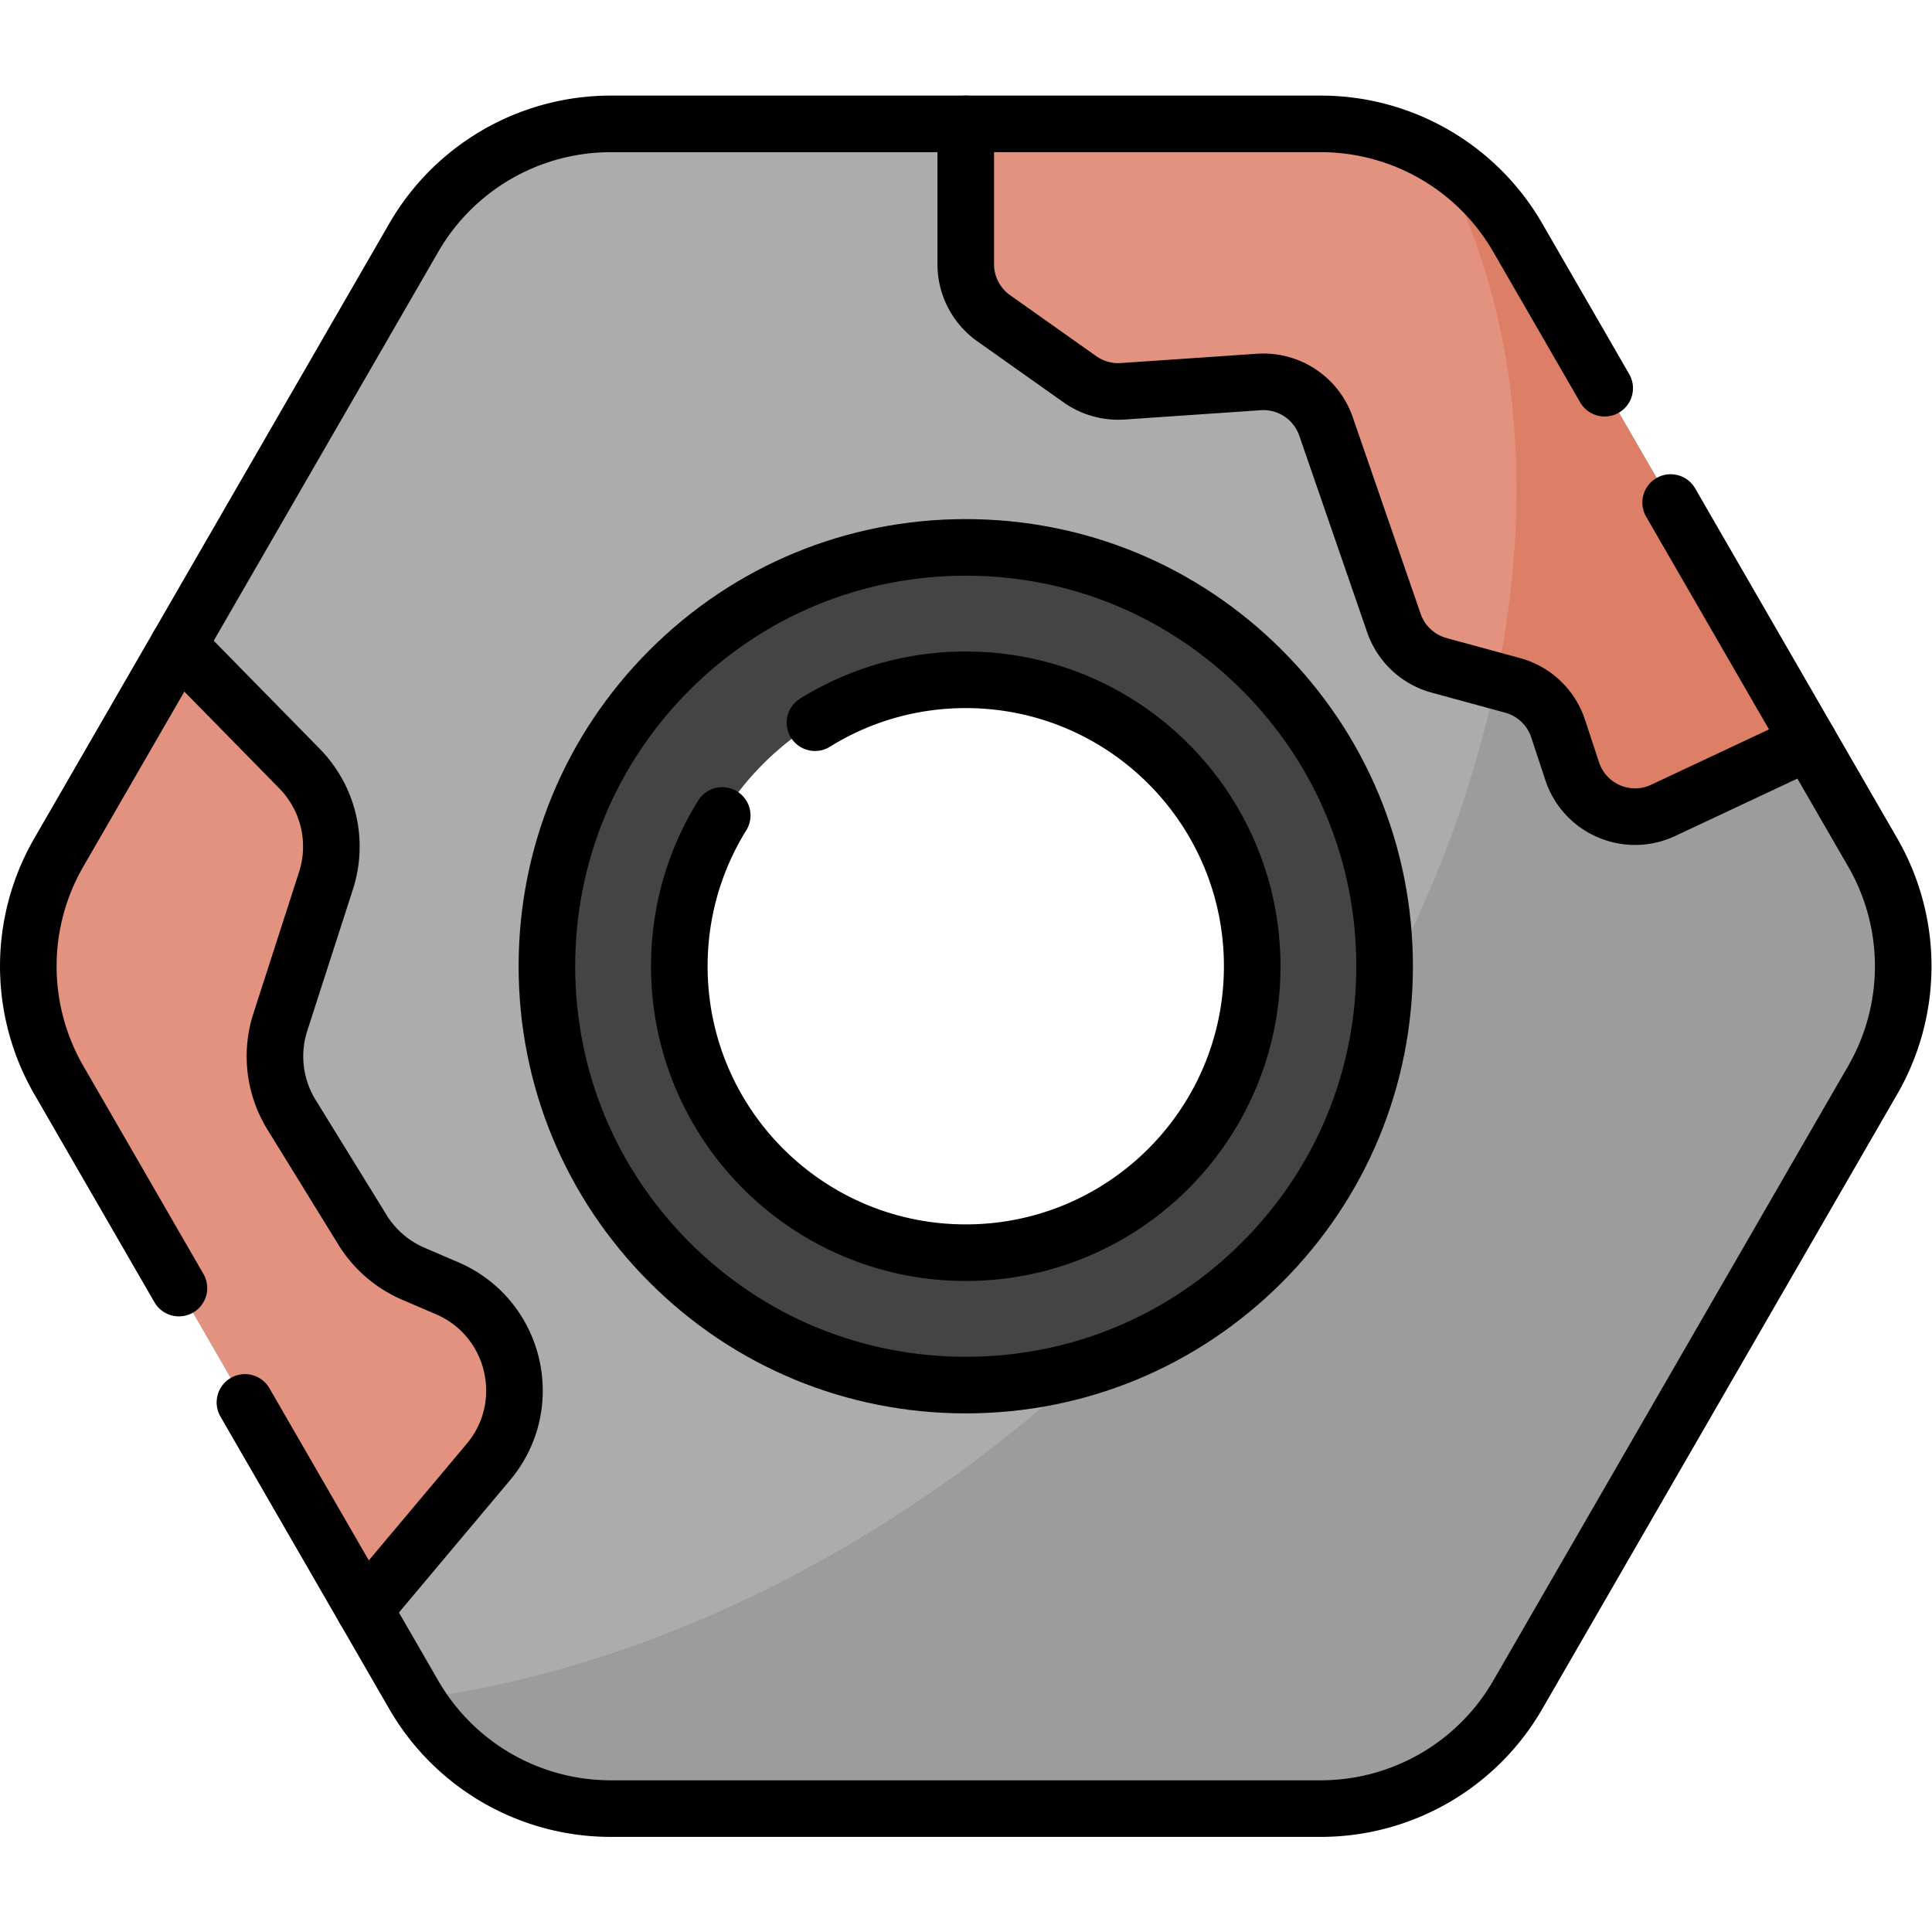<?xml version="1.0" encoding="UTF-8"?>
<svg xmlns="http://www.w3.org/2000/svg" xmlns:xlink="http://www.w3.org/1999/xlink" version="1.1" width="512" height="512" x="0" y="0" viewBox="0 0 682.667 682.667" style="enable-background:new 0 0 512 512" xml:space="preserve" class="">
  <g>
    <defs>
      <clipPath id="a">
        <path d="M0 512h512V0H0Z" fill="#000000" opacity="1" data-original="#000000"></path>
      </clipPath>
    </defs>
    <g clip-path="url(#a)" transform="matrix(1.333 0 0 -1.333 0 682.667)">
      <path d="M0 0c-41.935 0-75.929 33.995-75.929 75.929 0 41.935 33.994 75.929 75.929 75.929s75.929-33.994 75.929-75.929C75.929 33.995 41.935 0 0 0m240.42 106.084-94.095 162.978a60.31 60.31 0 0 1-52.23 30.154h-188.19a60.31 60.31 0 0 1-52.23-30.154l-94.095-162.978a60.312 60.312 0 0 1 0-60.31l94.095-162.977a60.31 60.31 0 0 1 52.23-30.155h188.19a60.31 60.31 0 0 1 52.23 30.155L240.42 45.774a60.312 60.312 0 0 1 0 60.31" style="fill-opacity:1;fill-rule:nonzero;stroke:none" transform="translate(256 180.07)" fill="#ACACAC" data-original="#acacac" class=""></path>
      <path d="M0 0c-41.935 0-75.929 33.995-75.929 75.929 0 41.935 33.994 75.929 75.929 75.929s75.929-33.994 75.929-75.929C75.929 33.995 41.935 0 0 0m240.42 106.084-94.095 162.978a60.31 60.31 0 0 1-52.23 30.154h-188.19a60.31 60.31 0 0 1-52.23-30.154l-94.095-162.978a60.312 60.312 0 0 1 0-60.31l94.095-162.977a60.31 60.31 0 0 1 52.23-30.155h188.19a60.31 60.31 0 0 1 52.23 30.155L240.42 45.774a60.312 60.312 0 0 1 0 60.31" style="fill-opacity:1;fill-rule:nonzero;stroke:none" transform="translate(256 180.07)" fill="#ACACAC" data-original="#acacac" class=""></path>
      <path d="m0 0-94.095 162.977a60.254 60.254 0 0 1-21.519 21.742c46.327-84.614 15.42-213.763-80.413-309.596-57.022-57.022-125.84-91.054-190.055-99.515a60.304 60.304 0 0 1 51.567-29.05h188.19a60.31 60.31 0 0 1 52.23 30.155L0-60.31A60.312 60.312 0 0 1 0 0" style="fill-opacity:1;fill-rule:nonzero;stroke:none" transform="translate(496.42 286.155)" fill="#9C9C9C" data-original="#9c9c9c"></path>
      <path d="M0 0c-29.656 0-57.538-11.549-78.508-32.519s-32.519-48.851-32.519-78.508c0-29.656 11.549-57.537 32.519-78.507 20.97-20.97 48.852-32.519 78.508-32.519s57.538 11.549 78.508 32.519 32.519 48.851 32.519 78.507c0 29.657-11.549 57.538-32.519 78.508S29.656 0 0 0m0-35.098c41.935 0 75.929-33.994 75.929-75.929 0-41.934-33.994-75.929-75.929-75.929s-75.929 33.995-75.929 75.929c0 41.935 33.994 75.929 75.929 75.929" style="fill-opacity:1;fill-rule:nonzero;stroke:none" transform="translate(256 367.027)" fill="#444444" data-original="#444444"></path>
      <path d="M0 0c12.714 15.141 7.219 38.259-10.948 46.061l-8.949 3.843a29.49 29.49 0 0 0-13.466 11.621L-52.188 92.06a29.492 29.492 0 0 0-2.962 24.534l12.102 37.496a29.49 29.49 0 0 1-7.012 29.708l-32.094 32.72-31.725-54.949a60.307 60.307 0 0 1 0-60.31l81.041-140.367z" style="fill-opacity:1;fill-rule:nonzero;stroke:none" transform="translate(129.46 124.586)" fill="#E49280" data-original="#e49280" class=""></path>
      <path d="M0 0a60.31 60.31 0 0 1-52.23 30.155h-94.095V-7.042a17.55 17.55 0 0 1 7.41-14.323l22.854-16.175a17.551 17.551 0 0 1 11.333-3.184l36.115 2.466a17.548 17.548 0 0 0 17.782-11.78l17.999-52.126a17.546 17.546 0 0 1 11.969-11.202l19.508-5.321a17.546 17.546 0 0 0 12.046-11.429l3.735-11.312c3.299-9.996 14.595-14.858 24.123-10.383l38.625 18.142z" style="fill-opacity:1;fill-rule:nonzero;stroke:none" transform="translate(402.325 449.132)" fill="#E49280" data-original="#e49280" class=""></path>
      <path d="M0 0a60.27 60.27 0 0 1-21.519 21.742C.041-17.636 4.874-66.654-5.784-117.479l4.429-1.208a17.546 17.546 0 0 0 12.046-11.429l3.735-11.312c3.299-9.996 14.595-14.858 24.123-10.382l38.625 18.141z" style="fill-opacity:1;fill-rule:nonzero;stroke:none" transform="translate(402.325 449.132)" fill="#DD7F66" data-original="#dd7f66"></path>
      <path d="M0 0c-29.656 0-57.538-11.549-78.508-32.519s-32.519-48.851-32.519-78.508c0-29.656 11.549-57.537 32.519-78.507 20.97-20.97 48.852-32.519 78.508-32.519s57.538 11.549 78.508 32.519 32.519 48.851 32.519 78.507c0 29.657-11.549 57.538-32.519 78.508S29.656 0 0 0Z" style="stroke-linecap: round; stroke-linejoin: round; stroke-miterlimit: 10; stroke-dasharray: none; stroke-opacity: 1;" transform="translate(256 367.027)" fill="none" stroke="#000000" stroke-width="15px" stroke-linecap="round" stroke-linejoin="round" stroke-miterlimit="10" stroke-dasharray="none" stroke-opacity="" data-original="#000000" class=""></path>
      <path d="m0 0 32.838 39.108c12.714 15.141 7.22 38.259-10.947 46.061l-8.95 3.843A29.49 29.49 0 0 0-.525 100.633l-18.825 30.535a29.491 29.491 0 0 0-2.961 24.534l12.101 37.496a29.489 29.489 0 0 1-7.012 29.708l-32.094 32.72" style="stroke-linecap: round; stroke-linejoin: round; stroke-miterlimit: 10; stroke-dasharray: none; stroke-opacity: 1;" transform="translate(96.621 85.478)" fill="none" stroke="#000000" stroke-width="15px" stroke-linecap="round" stroke-linejoin="round" stroke-miterlimit="10" stroke-dasharray="none" stroke-opacity="" data-original="#000000" class=""></path>
      <path d="M0 0c11.61 7.21 25.31 11.37 39.97 11.37 41.93 0 75.93-34 75.93-75.93 0-41.93-34-75.93-75.93-75.93-41.93 0-75.93 34-75.93 75.93 0 14.66 4.16 28.36 11.37 39.97M-168.6-149.87l-31.85 55.16a60.308 60.308 0 0 0 0 60.3l94.1 162.98a60.303 60.303 0 0 0 52.22 30.16h188.2c21.54 0 41.45-11.5 52.22-30.16l23.04-39.9m17.49-30.31 53.57-92.77a60.308 60.308 0 0 0 0-60.3l-94.1-162.98a60.303 60.303 0 0 0-52.22-30.16h-188.2c-21.54 0-41.45 11.5-52.22 30.16l-44.75 77.51" style="stroke-linecap: round; stroke-linejoin: round; stroke-miterlimit: 10; stroke-dasharray: none; stroke-opacity: 1;" transform="translate(216.03 320.56)" fill="none" stroke="#000000" stroke-width="15px" stroke-linecap="round" stroke-linejoin="round" stroke-miterlimit="10" stroke-dasharray="none" stroke-opacity="" data-original="#000000" class=""></path>
      <path d="M0 0v-37.196A17.551 17.551 0 0 1 7.41-51.52l22.854-16.175a17.551 17.551 0 0 1 11.333-3.184l36.115 2.466a17.548 17.548 0 0 0 17.782-11.78l17.999-52.126a17.546 17.546 0 0 1 11.969-11.202l19.508-5.32a17.55 17.55 0 0 0 12.046-11.429l3.734-11.313c3.3-9.996 14.596-14.858 24.124-10.382l38.625 18.141" style="stroke-linecap: round; stroke-linejoin: round; stroke-miterlimit: 10; stroke-dasharray: none; stroke-opacity: 1;" transform="translate(256 479.287)" fill="none" stroke="#000000" stroke-width="15px" stroke-linecap="round" stroke-linejoin="round" stroke-miterlimit="10" stroke-dasharray="none" stroke-opacity="" data-original="#000000" class=""></path>
    </g>
  </g>
</svg>
